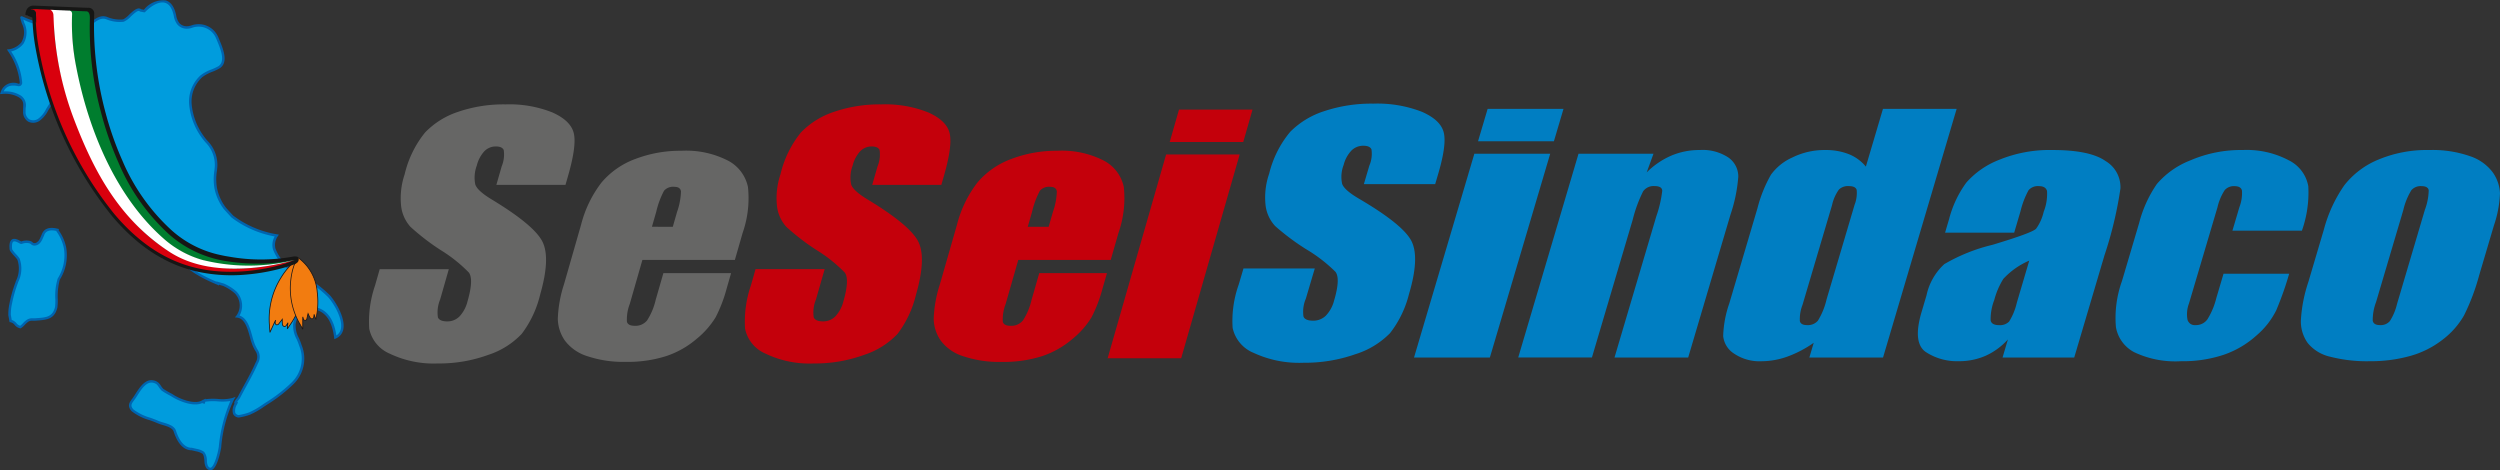 <svg xmlns="http://www.w3.org/2000/svg" xmlns:xlink="http://www.w3.org/1999/xlink" width="323.418" height="60.84" viewBox="0 0 323.418 60.84"><rect x="0" y="0" width="323.418" height="60.84" fill="#333333" stroke="none"/><defs><clipPath id="clip-path"><rect id="Rettangolo_12014" data-name="Rettangolo 12014" width="275.713" height="33.614" fill="none"></rect></clipPath></defs><g id="Raggruppa_1" data-name="Raggruppa 1" transform="translate(-210.422 -16)"><g id="Raggruppa_571" data-name="Raggruppa 571" transform="translate(258.126 29.408)"><g id="Raggruppa_570" data-name="Raggruppa 570" transform="translate(0 0)" clip-path="url(#clip-path)"><path id="Tracciato_3507" data-name="Tracciato 3507" d="M115.059,6.577l-7.566,26.365H97.98l7.566-26.365m11.177-5.8-1.2,4.193h-9.513l1.2-4.193ZM90.349,15.935l.553-1.927a8.7,8.7,0,0,0,.506-2.643c-.052-.4-.339-.6-.857-.6a1.56,1.56,0,0,0-1.335.506A11.181,11.181,0,0,0,88.2,14.008l-.554,1.927Zm8.029,4.292H86.418l-1.636,5.7a5.535,5.535,0,0,0-.364,2.3q.149.516,1,.517a1.936,1.936,0,0,0,1.6-.685,8.23,8.23,0,0,0,1.116-2.653l1-3.477h8.758l-.559,1.946A18.487,18.487,0,0,1,95.9,27.637a10.947,10.947,0,0,1-2.462,2.8,11.708,11.708,0,0,1-3.945,2.235,16.462,16.462,0,0,1-5.234.745,14.673,14.673,0,0,1-4.957-.735,5.765,5.765,0,0,1-2.908-2.017,5.108,5.108,0,0,1-.917-2.822,16.3,16.3,0,0,1,.805-4.48l2.206-7.69a15.012,15.012,0,0,1,2.639-5.454,10.451,10.451,0,0,1,4.4-3.06A16.328,16.328,0,0,1,91.455,6.1,11.9,11.9,0,0,1,97.5,7.381a5.011,5.011,0,0,1,2.57,3.4,13.6,13.6,0,0,1-.69,5.951ZM76.466,10.511H67.525l.684-2.385A3.987,3.987,0,0,0,68.476,6q-.212-.457-1.012-.457a2.048,2.048,0,0,0-1.492.617,4.244,4.244,0,0,0-.982,1.867,4.386,4.386,0,0,0-.193,2.424q.247.815,2.157,1.967,5.473,3.318,6.533,5.444t-.3,6.855a13.676,13.676,0,0,1-2.38,5.067,10.371,10.371,0,0,1-4.362,2.732,18.5,18.5,0,0,1-6.49,1.1,13.164,13.164,0,0,1-6.232-1.271,4.486,4.486,0,0,1-2.65-3.239,14.383,14.383,0,0,1,.757-5.583l.6-2.106h8.942l-1.124,3.914a4.394,4.394,0,0,0-.29,2.325q.229.516,1.189.517a2.2,2.2,0,0,0,1.616-.656A4.432,4.432,0,0,0,63.8,25.571q.815-2.841.174-3.715a18.971,18.971,0,0,0-3.667-2.92,29.688,29.688,0,0,1-3.9-3,4.845,4.845,0,0,1-1.191-2.583,9.653,9.653,0,0,1,.442-4.212,13.484,13.484,0,0,1,2.637-5.4,10.486,10.486,0,0,1,4.277-2.673A18.173,18.173,0,0,1,68.706.1,14.968,14.968,0,0,1,74.8,1.152Q77.134,2.206,77.532,3.8t-.7,5.435Z" transform="translate(-2.392 -0.004)" fill="#c4000b" fill-rule="evenodd"></path><path id="Tracciato_3508" data-name="Tracciato 3508" d="M39.334,15.935l.553-1.927a8.729,8.729,0,0,0,.506-2.643q-.08-.6-.858-.6a1.558,1.558,0,0,0-1.334.506,11.181,11.181,0,0,0-1.012,2.733l-.554,1.927Zm8.029,4.292H35.4l-1.636,5.7a5.535,5.535,0,0,0-.364,2.3q.149.516,1,.517a1.936,1.936,0,0,0,1.6-.685,8.252,8.252,0,0,0,1.116-2.653l1-3.477h8.758l-.559,1.946a18.485,18.485,0,0,1-1.433,3.755,10.947,10.947,0,0,1-2.462,2.8,11.718,11.718,0,0,1-3.945,2.235,16.466,16.466,0,0,1-5.234.745,14.673,14.673,0,0,1-4.957-.735,5.772,5.772,0,0,1-2.909-2.017,5.124,5.124,0,0,1-.917-2.822,16.273,16.273,0,0,1,.806-4.48l2.205-7.69a15.028,15.028,0,0,1,2.64-5.454,10.445,10.445,0,0,1,4.4-3.06A16.328,16.328,0,0,1,40.44,6.1a11.9,11.9,0,0,1,6.047,1.281,5.006,5.006,0,0,1,2.569,3.4,13.584,13.584,0,0,1-.689,5.951ZM25.451,10.511H16.51l.684-2.385A3.987,3.987,0,0,0,17.461,6q-.212-.457-1.012-.457a2.046,2.046,0,0,0-1.492.617,4.234,4.234,0,0,0-.982,1.867,4.386,4.386,0,0,0-.193,2.424q.247.815,2.157,1.967,5.473,3.318,6.533,5.444t-.3,6.855a13.69,13.69,0,0,1-2.381,5.067,10.378,10.378,0,0,1-4.362,2.732,18.514,18.514,0,0,1-6.491,1.1A13.162,13.162,0,0,1,2.71,32.346,4.484,4.484,0,0,1,.06,29.108a14.383,14.383,0,0,1,.757-5.583l.6-2.106h8.941L9.238,25.333a4.394,4.394,0,0,0-.29,2.325q.229.516,1.189.517a2.2,2.2,0,0,0,1.616-.656,4.421,4.421,0,0,0,1.027-1.947q.816-2.841.174-3.715a18.906,18.906,0,0,0-3.667-2.92,29.726,29.726,0,0,1-3.894-3A4.844,4.844,0,0,1,4.2,13.352,9.642,9.642,0,0,1,4.647,9.14a13.472,13.472,0,0,1,2.636-5.4A10.486,10.486,0,0,1,11.56,1.063,18.173,18.173,0,0,1,17.691.1,14.968,14.968,0,0,1,23.78,1.152Q26.119,2.206,26.517,3.8t-.7,5.435Z" transform="translate(0 -0.004)" fill="#666665" fill-rule="evenodd"></path><path id="Tracciato_3509" data-name="Tracciato 3509" d="M271.487,13.75a7.6,7.6,0,0,0,.5-2.553q-.1-.526-.953-.526a1.581,1.581,0,0,0-1.288.526,8.548,8.548,0,0,0-1.04,2.553l-3.523,11.9a6.631,6.631,0,0,0-.437,2.434c.076.377.391.566.941.566a1.55,1.55,0,0,0,1.273-.517,7.206,7.206,0,0,0,.931-2.226Zm8.943,1.987-1.912,6.456a27.923,27.923,0,0,1-1.968,5.216,10.485,10.485,0,0,1-2.734,3.1,12.056,12.056,0,0,1-4.2,2.125,18.811,18.811,0,0,1-5.216.686,19.03,19.03,0,0,1-5.182-.586,5.24,5.24,0,0,1-2.885-1.769,4.818,4.818,0,0,1-.886-2.861,18.81,18.81,0,0,1,.971-5.036l2-6.756a18.2,18.2,0,0,1,2.644-5.742,10.821,10.821,0,0,1,4.38-3.318A16.3,16.3,0,0,1,272.083,6a14.659,14.659,0,0,1,5.271.805,6.026,6.026,0,0,1,2.93,2.1,5.087,5.087,0,0,1,.923,2.662,14.412,14.412,0,0,1-.776,4.173m-24.847.695h-8.989l.9-3.039a5.02,5.02,0,0,0,.332-2.156q-.139-.566-.965-.566a1.574,1.574,0,0,0-1.256.5,6.843,6.843,0,0,0-.942,2.226L240.981,25.83a3.953,3.953,0,0,0-.2,2.116.969.969,0,0,0,1.042.705,1.817,1.817,0,0,0,1.527-.735,9.493,9.493,0,0,0,1.166-2.782L245.444,22h8.493a41.726,41.726,0,0,1-1.675,4.738,10.29,10.29,0,0,1-2.539,3.239,12.248,12.248,0,0,1-4.221,2.5,16.719,16.719,0,0,1-5.558.844,12.4,12.4,0,0,1-6.049-1.163,4.531,4.531,0,0,1-2.373-3.259,14.1,14.1,0,0,1,.783-5.95l2.217-7.49a15.876,15.876,0,0,1,2.3-5.067,10.927,10.927,0,0,1,4.323-3.05A16.479,16.479,0,0,1,247.914,6a11.653,11.653,0,0,1,5.975,1.331,4.637,4.637,0,0,1,2.521,3.358,14.789,14.789,0,0,1-.826,5.742m-35.273,3.875a9.884,9.884,0,0,0-3.354,2.364,10.065,10.065,0,0,0-1.177,2.742,6.858,6.858,0,0,0-.464,2.643q.142.6,1.086.6a1.653,1.653,0,0,0,1.306-.467,7.992,7.992,0,0,0,1-2.454Zm-1.949-3.617h-8.941l.523-1.768a13.855,13.855,0,0,1,2.235-4.719,10.938,10.938,0,0,1,4.229-2.931A17.207,17.207,0,0,1,223.344,6q4.837,0,6.863,1.441a3.92,3.92,0,0,1,1.9,3.536,50.153,50.153,0,0,1-2.061,8.633l-3.917,13.232h-9.272l.695-2.344a8.668,8.668,0,0,1-2.879,2.116,8.541,8.541,0,0,1-3.5.705,7.365,7.365,0,0,1-4.238-1.182q-1.737-1.184-.556-5.176l.641-2.165a7.649,7.649,0,0,1,2.3-4.034,23,23,0,0,1,6.238-2.5q5.154-1.55,5.642-2.086a6.048,6.048,0,0,0,.978-2.185,6.273,6.273,0,0,0,.432-2.693q-.182-.625-1.03-.625a1.588,1.588,0,0,0-1.359.526,11.137,11.137,0,0,0-1.045,2.733Zm-20.657-3.576a4.219,4.219,0,0,0,.281-1.947q-.147-.5-1.021-.5a1.685,1.685,0,0,0-1.276.447,5.442,5.442,0,0,0-.886,2l-3.824,12.915a5.058,5.058,0,0,0-.343,2.116c.09.338.4.507.936.507a1.714,1.714,0,0,0,1.393-.566,9.252,9.252,0,0,0,1.128-2.772ZM210.918.676l-9.523,32.167h-9.531l.565-1.907a14.508,14.508,0,0,1-3.408,1.788,9.961,9.961,0,0,1-3.338.6,5.862,5.862,0,0,1-3.554-.984,3.052,3.052,0,0,1-1.414-2.275,14.111,14.111,0,0,1,.787-4.213l3.652-12.338A17.474,17.474,0,0,1,186.891,9.2a6.876,6.876,0,0,1,2.773-2.235A9.352,9.352,0,0,1,193.889,6a8.14,8.14,0,0,1,3.085.537,5.506,5.506,0,0,1,2.2,1.609l2.211-7.47ZM171.7,6.478,170.818,8.9A10.174,10.174,0,0,1,174,6.726,9.3,9.3,0,0,1,177.67,6a6.042,6.042,0,0,1,3.723.973,3,3,0,0,1,1.278,2.454,19.8,19.8,0,0,1-1.013,4.937l-5.471,18.478h-9.531l5.406-18.26a15.239,15.239,0,0,0,.77-3.318q-.036-.6-1-.6a1.652,1.652,0,0,0-1.476.685,17.673,17.673,0,0,0-1.345,3.667l-5.276,17.821H154.2L162,6.478Zm-13.362,0-7.806,26.365H140.72l7.806-26.365Zm1.718-5.8-1.241,4.193H149L150.243.676Zm-16.6,9.736h-9.225l.706-2.385a3.866,3.866,0,0,0,.275-2.125q-.219-.457-1.045-.457a2.143,2.143,0,0,0-1.538.617,4.194,4.194,0,0,0-1.013,1.867,4.26,4.26,0,0,0-.2,2.424q.253.815,2.225,1.967,5.647,3.318,6.74,5.444t-.308,6.855a13.517,13.517,0,0,1-2.455,5.067,10.758,10.758,0,0,1-4.5,2.732,19.644,19.644,0,0,1-6.7,1.1,13.945,13.945,0,0,1-6.43-1.271,4.513,4.513,0,0,1-2.734-3.239,14,14,0,0,1,.78-5.583l.624-2.106h9.224l-1.159,3.914a4.265,4.265,0,0,0-.3,2.325q.237.518,1.228.517a2.307,2.307,0,0,0,1.669-.656,4.394,4.394,0,0,0,1.06-1.947q.841-2.841.18-3.715a19.478,19.478,0,0,0-3.784-2.92,30.609,30.609,0,0,1-4.018-3,4.778,4.778,0,0,1-1.229-2.583,9.356,9.356,0,0,1,.457-4.212,13.334,13.334,0,0,1,2.72-5.4A10.872,10.872,0,0,1,129.126.964,19.293,19.293,0,0,1,135.451,0a15.876,15.876,0,0,1,6.282,1.053q2.413,1.054,2.825,2.653t-.725,5.435Z" transform="translate(-5.496 0)" fill="#007ec2" fill-rule="evenodd"></path></g></g><g id="Raggruppa_613" data-name="Raggruppa 613" transform="translate(210.422 16)"><path id="Tracciato_3491" data-name="Tracciato 3491" d="M8.536,63.135c-.341,1.462-1.3,1.5-2.738,1.6-.449.031-.414-.076-.92.132-.218.09-.8.779-.974.851-.569-.07-.7-.721-1.27-.791q-.069-.384-.139-.768a6.783,6.783,0,0,1,.173-1.6,19.649,19.649,0,0,1,.8-2.755,3.716,3.716,0,0,0,.179-2.883c-.095-.2-.956-1.035-.981-1.251-.232-2.08,1.2-.833,1.337-.867A1.894,1.894,0,0,1,5.1,54.727c.314.08.292.3.634.286a.818.818,0,0,0,.589-.294,1.888,1.888,0,0,0,.25-.38l.247-.549c.243-.666.855-.88,1.825-.65a5.563,5.563,0,0,1,.21,6.38c-.361.622-.226,3.223-.318,3.616" transform="translate(-1.259 -23.401)" fill="#009cdd"></path><path id="Tracciato_3492" data-name="Tracciato 3492" d="M3.8,65.756l-.042-.006a1.211,1.211,0,0,1-.731-.443.919.919,0,0,0-.539-.348l-.118-.015-.021-.117q-.069-.384-.139-.767l0-.019a6.624,6.624,0,0,1,.163-1.569l.012-.067A17.445,17.445,0,0,1,3.1,59.9l.093-.272a3.591,3.591,0,0,0,.186-2.763A4.33,4.33,0,0,0,3,56.413c-.407-.457-.6-.69-.619-.848-.077-.691.016-1.115.286-1.3.342-.229.809.027,1.088.18.042.023.091.05.121.064l.056-.015a1.9,1.9,0,0,1,1.079-.054.783.783,0,0,1,.343.188.284.284,0,0,0,.245.093c.208-.008.288-.072.488-.253a1.02,1.02,0,0,0,.151-.226c.022-.039.043-.077.065-.111l.135-.3.1-.233c.275-.746.952-1,2.012-.747l.233.055-.085.12.062.095a5.913,5.913,0,0,1,.941,2.195,5.928,5.928,0,0,1-.839,4.154,8.633,8.633,0,0,0-.254,2.577,6.925,6.925,0,0,1-.047.994c-.361,1.55-1.384,1.62-2.8,1.717l-.083.006a2.566,2.566,0,0,1-.334,0,.987.987,0,0,0-.536.118,3.191,3.191,0,0,0-.478.426,2.13,2.13,0,0,1-.5.426ZM2.648,64.663a1.33,1.33,0,0,1,.612.42.991.991,0,0,0,.489.339,4.789,4.789,0,0,0,.36-.337,2.491,2.491,0,0,1,.582-.495,1.282,1.282,0,0,1,.673-.143,2.4,2.4,0,0,0,.3,0l.083-.006c1.374-.094,2.2-.151,2.509-1.468a8.224,8.224,0,0,0,.038-.926,7.748,7.748,0,0,1,.3-2.734,5.614,5.614,0,0,0,.8-3.931A5.533,5.533,0,0,0,8.5,53.3c-.04-.059-.073-.109-.1-.153-1.251-.267-1.48.359-1.556.567l0,.011-.107.238-.139.31-.011.021c-.02.032-.04.068-.062.107a1.217,1.217,0,0,1-.215.306.97.97,0,0,1-.691.336.594.594,0,0,1-.467-.169.474.474,0,0,0-.213-.121,1.577,1.577,0,0,0-.919.054l-.095.025c-.088.022-.165-.02-.318-.1-.2-.11-.575-.315-.754-.195-.089.059-.226.268-.145.992a4.439,4.439,0,0,0,.539.671,3.282,3.282,0,0,1,.428.53,3.89,3.89,0,0,1-.172,3L3.406,60a17.179,17.179,0,0,0-.7,2.459l-.013.068a6.333,6.333,0,0,0-.159,1.481q.059.325.117.65" transform="translate(-1.133 -23.274)" fill="#0064af"></path><path id="Tracciato_3493" data-name="Tracciato 3493" d="M43,38.619A16.854,16.854,0,0,0,38.706,35.6c-1.635-.916-3.7-2.941-2.438-4.785a13.14,13.14,0,0,1-5.743-2.459s-.909-.985-1.015-1.125a6.348,6.348,0,0,1-1.132-2.533,7.6,7.6,0,0,1,.012-2.472,4.271,4.271,0,0,0-1.16-3.516,8.509,8.509,0,0,1-2.118-4.784A4.436,4.436,0,0,1,26.541,10.2a15.09,15.09,0,0,1,2.234-1.135c1.219-.723.268-2.7-.2-3.842a2.6,2.6,0,0,0-2.7-1.577,11.768,11.768,0,0,1-1.233.251,1.43,1.43,0,0,1-1.1-.491,2.884,2.884,0,0,1-.479-1.265c-.627-2.508-2.568-1.733-3.887-.392a.169.169,0,0,1-.036.03l-.49-.094c-.5-.492-1.66,1.194-2.215,1.32A4.464,4.464,0,0,1,14.22,2.66C12.968,2.246,11.928,4,11.426,3.937c-.631-.08-.7-.394-1.071-.82-.412-.467-.036-1.279-1.136-.64-.142.082-1.209,2.278-5.977.107.3,1.22.9,2.141.127,3.324a2.721,2.721,0,0,1-1.723.966,8.635,8.635,0,0,1,1.539,4.156.286.286,0,0,1-.4.282C1.7,11.088,1,11.433.7,12.337a3.792,3.792,0,0,1,2.32.466c.837.572.584,1.119.6,1.976a1.165,1.165,0,0,0,1.869,1.059,4.859,4.859,0,0,0,1.288-1.645A5.453,5.453,0,0,1,7.84,12.859a2.225,2.225,0,0,1,2.292-.449.3.3,0,0,1,.141.393c-1.059,3.087,1.624,3.651,3.276,2.246a.309.309,0,0,1,.483.222,19.71,19.71,0,0,1,.018,3.491c-.051.566-.131,1.131-.237,1.69q-.106.56-.249,1.111c.323.5.432.706.967.625-.018.163.577.281.577.281l.035-.155c.091.875.412,4.3,3.079,4.405a.31.31,0,0,1,.231.446,2.221,2.221,0,0,0,2.32,3.181.334.334,0,0,1,.362.3c-.013.527-.5,1.256-.281,1.679.072.138.431.38.516.527.207.355.356.517.321.829a4.817,4.817,0,0,0,1.78-.409.342.342,0,0,1,.451.282c.256,1.713,4.531,3.385,4.726,3.471,0-.022,0-.045,0-.068l.75.221a5.933,5.933,0,0,1,1.548.986,2.428,2.428,0,0,1,.234,3.108c1.5.191,1.641,2.665,2.145,3.77.452.987.838,1.17.372,2.239-.689,1.586-1.538,2.95-2.325,4.491-.043.085-.664.771-.348.755,0,0-.9,1.455.322,1.667a7.634,7.634,0,0,0,1.408-.36,13.616,13.616,0,0,0,2.207-1.3,19.5,19.5,0,0,0,3.325-2.577,4.47,4.47,0,0,0,1.044-4.931c-.265-.9-.9-1.764-.782-2.716a2.229,2.229,0,0,1,2.8-2.054c1.73.426,2.311,2.141,2.505,3.729,2.049-.93.151-4.276-.862-5.36" transform="translate(-0.474 -0.337)" fill="#009cdd"></path><path id="Tracciato_3494" data-name="Tracciato 3494" d="M31.173,54.23l-.028-.005a.87.87,0,0,1-.7-.469,1.643,1.643,0,0,1,.189-1.3l-.009-.016c-.085-.164.039-.37.352-.77.032-.041.071-.091.08-.105.283-.554.579-1.095.865-1.617.522-.953,1.016-1.853,1.453-2.861a1.366,1.366,0,0,0-.09-1.553c-.085-.158-.181-.337-.281-.555a8.173,8.173,0,0,1-.374-1.154c-.309-1.125-.66-2.4-1.645-2.524l-.3-.038.2-.228a2.249,2.249,0,0,0-.231-2.892A5.922,5.922,0,0,0,29.16,37.2c-.065-.017-.2-.058-.529-.154l0,.1-.222-.1-.061-.026c-1.354-.558-4.528-2.023-4.759-3.568a.182.182,0,0,0-.076-.131.212.212,0,0,0-.169-.02l-.206.071a4.106,4.106,0,0,1-1.641.343l-.157-.02.017-.158a.8.8,0,0,0-.192-.552c-.034-.055-.07-.114-.108-.179a1.522,1.522,0,0,0-.227-.224,1.33,1.33,0,0,1-.293-.309,1.474,1.474,0,0,1,.1-1.106,2.489,2.489,0,0,0,.161-.652.132.132,0,0,0-.052-.088.177.177,0,0,0-.123-.048,2.382,2.382,0,0,1-2.489-3.414.156.156,0,0,0-.01-.148.12.12,0,0,0-.085-.063,2.92,2.92,0,0,1-2.629-1.972,8.1,8.1,0,0,1-.573-2.294,1.114,1.114,0,0,1-.576-.253c-.526.045-.691-.214-.976-.659l-.071-.111.018-.068c.1-.367.178-.737.247-1.1.106-.559.185-1.122.235-1.674a19.45,19.45,0,0,0-.018-3.463.164.164,0,0,0-.1-.125.107.107,0,0,0-.114.011,2.623,2.623,0,0,1-3.054.456c-.755-.514-.93-1.563-.479-2.876.022-.065.017-.167-.042-.189a2.073,2.073,0,0,0-2.137.422,4.929,4.929,0,0,0-.969,1.2l-.063.1c-.07.107-.141.227-.218.354A3.631,3.631,0,0,1,5.39,15.853a1.445,1.445,0,0,1-1.45.09,1.44,1.44,0,0,1-.66-1.286c0-.182.006-.346.013-.505.03-.585.048-.938-.541-1.342a3.537,3.537,0,0,0-2.221-.438L.3,12.384l.075-.224a1.726,1.726,0,0,1,2.271-1.133l.02.005a.147.147,0,0,0,.134-.007.149.149,0,0,0,.053-.125A8.671,8.671,0,0,0,1.333,6.832l-.142-.225.265-.021a2.567,2.567,0,0,0,1.6-.893,2.515,2.515,0,0,0,.072-2.435c-.072-.231-.147-.469-.21-.722a.179.179,0,0,1,.058-.181.183.183,0,0,1,.191-.028c3.439,1.557,4.986.859,5.679,0a.446.446,0,0,1,.114-.116c.406-.235.658-.3.844-.227s.248.277.3.469a1.05,1.05,0,0,0,.193.432c.09.1.163.2.227.284a.921.921,0,0,0,.743.483c.115.014.4-.231.625-.427.556-.479,1.318-1.135,2.2-.843l.039.013a4.283,4.283,0,0,0,2.088.327,2.84,2.84,0,0,0,.773-.6c.533-.5,1.133-1.054,1.551-.717l.369.071a3.184,3.184,0,0,1,2.8-1.215c.638.174,1.084.75,1.324,1.712.019.074.035.148.053.222a2.169,2.169,0,0,0,.392.977,1.272,1.272,0,0,0,.987.435,1.911,1.911,0,0,0,.624-.12,2.592,2.592,0,0,1,.591-.131,2.746,2.746,0,0,1,2.854,1.676q.05.12.105.251c.512,1.213,1.286,3.046.031,3.791a7.606,7.606,0,0,1-.872.408,5.238,5.238,0,0,0-1.336.708A4.262,4.262,0,0,0,25.1,13.785a8.321,8.321,0,0,0,2.083,4.693,4.419,4.419,0,0,1,1.2,3.634l-.02.191a6.831,6.831,0,0,0,.006,2.232,6.2,6.2,0,0,0,1.1,2.47c.073.1.632.709,1,1.1a12.857,12.857,0,0,0,5.66,2.418l.247.043-.142.207a1.933,1.933,0,0,0-.305,1.588,5.51,5.51,0,0,0,2.689,2.966,17.081,17.081,0,0,1,4.328,3.053C43.7,39.2,45,41.336,44.711,42.8a1.606,1.606,0,0,1-.965,1.2l-.2.091-.026-.218c-.251-2.055-1.054-3.264-2.384-3.592a2.011,2.011,0,0,0-1.665.264,2.329,2.329,0,0,0-.935,1.654,3.433,3.433,0,0,0,.432,1.76,7.87,7.87,0,0,1,.345.891,4.6,4.6,0,0,1-1.082,5.088,19.786,19.786,0,0,1-3.353,2.6l-.378.25a10.483,10.483,0,0,1-1.859,1.068,7.7,7.7,0,0,1-1.436.368Zm-.086-2-.1.259a1.5,1.5,0,0,0-.249,1.136.546.546,0,0,0,.434.281,7.308,7.308,0,0,0,1.347-.345,10.326,10.326,0,0,0,1.8-1.037c.131-.088.259-.173.382-.253A19.516,19.516,0,0,0,38,49.714a4.313,4.313,0,0,0,1-4.773,7.439,7.439,0,0,0-.332-.854,3.715,3.715,0,0,1-.455-1.928,2.651,2.651,0,0,1,1.072-1.879,2.354,2.354,0,0,1,1.925-.311c1.421.35,2.294,1.572,2.6,3.634a1.26,1.26,0,0,0,.587-.866c.266-1.332-.994-3.381-1.7-4.133a16.567,16.567,0,0,0-4.244-2.989A5.839,5.839,0,0,1,35.6,32.438,2.218,2.218,0,0,1,35.83,30.8a13.117,13.117,0,0,1-5.583-2.45l-.017-.016c-.094-.1-.917-.995-1.025-1.137a6.519,6.519,0,0,1-1.162-2.6,7.177,7.177,0,0,1-.011-2.331l.02-.19a4.137,4.137,0,0,0-1.125-3.4,8.636,8.636,0,0,1-2.154-4.875,4.575,4.575,0,0,1,1.481-3.853,5.33,5.33,0,0,1,1.426-.765,7.3,7.3,0,0,0,.833-.388c1.012-.6.3-2.278-.164-3.389-.037-.088-.073-.173-.106-.253a2.438,2.438,0,0,0-2.536-1.479,2.314,2.314,0,0,0-.518.118,2.173,2.173,0,0,1-.732.134,1.59,1.59,0,0,1-1.217-.547,2.444,2.444,0,0,1-.462-1.115c-.017-.072-.033-.145-.051-.216-.21-.841-.579-1.338-1.1-1.479-.8-.218-1.827.456-2.52,1.161a.318.318,0,0,1-.062.051l-.055.036-.6-.115-.034-.034c-.2-.194-.746.315-1.146.687a2.643,2.643,0,0,1-.921.674A4.508,4.508,0,0,1,14.03,2.7l-.039-.013c-.708-.234-1.361.329-1.887.782-.347.3-.622.535-.876.5a1.236,1.236,0,0,1-.96-.608c-.064-.085-.13-.172-.212-.266A1.341,1.341,0,0,1,9.8,2.538c-.032-.117-.066-.237-.112-.256s-.159-.023-.547.2L9.1,2.53a2.6,2.6,0,0,1-1.539.95,7.152,7.152,0,0,1-4.25-.739c.042.144.085.284.128.421a2.833,2.833,0,0,1-.109,2.707,2.863,2.863,0,0,1-1.594,1A8.387,8.387,0,0,1,3.17,10.906a.469.469,0,0,1-.189.383.464.464,0,0,1-.412.053c-.9-.182-1.5.047-1.8.7a3.72,3.72,0,0,1,2.17.5,1.517,1.517,0,0,1,.681,1.624c-.008.153-.016.312-.013.483a1.113,1.113,0,0,0,.5,1.011,1.132,1.132,0,0,0,1.13-.088,3.424,3.424,0,0,0,1.009-1.229c.077-.13.151-.253.224-.365l.063-.1A5.248,5.248,0,0,1,7.56,12.608a2.373,2.373,0,0,1,2.448-.476.457.457,0,0,1,.24.6c-.548,1.6-.012,2.255.356,2.506a2.335,2.335,0,0,0,2.664-.435.425.425,0,0,1,.446-.063.482.482,0,0,1,.3.394,19.771,19.771,0,0,1,.019,3.519c-.051.562-.131,1.136-.24,1.705-.065.347-.144.7-.233,1.053.287.449.359.556.77.494l.208-.032-.019.166a1.225,1.225,0,0,0,.307.117l.3.018,0,.035c.284,2.738,1.267,4.16,2.922,4.226a.429.429,0,0,1,.351.224.48.48,0,0,1,.016.458,1.978,1.978,0,0,0,.18,2.117,2.015,2.015,0,0,0,1.97.829.485.485,0,0,1,.388.122.444.444,0,0,1,.163.339,2.721,2.721,0,0,1-.178.747c-.109.325-.223.662-.121.853a1.5,1.5,0,0,0,.221.217,1.506,1.506,0,0,1,.292.3c.036.063.071.12.1.173a1.294,1.294,0,0,1,.242.586,4.862,4.862,0,0,0,1.35-.335l.215-.075.01,0a.53.53,0,0,1,.434.06.5.5,0,0,1,.219.352c.141.941,1.784,2.152,4.407,3.254v-.043l.206.061.727.214h.015l.034.016a6.063,6.063,0,0,1,1.6,1.021,2.665,2.665,0,0,1,.4,3.115c1,.314,1.359,1.629,1.654,2.7a7.983,7.983,0,0,0,.357,1.1c.1.209.189.383.272.536a1.671,1.671,0,0,1,.1,1.834c-.443,1.021-.963,1.969-1.466,2.886-.286.521-.581,1.059-.864,1.614a1.187,1.187,0,0,1-.111.153,4.151,4.151,0,0,0-.26.361ZM9.142,2.476ZM3.231,2.455v0" transform="translate(-0.296 -0.211)" fill="#0064af"></path><path id="Tracciato_3495" data-name="Tracciato 3495" d="M39.877,90.649c0,.007-.017.139-.054.361l.054-.361-.392.192c-1.02.4-2.787-.247-3.806-.926a13.414,13.414,0,0,1-1.2-.7c-.18-.155-.5-.705-.639-.8-1.418-.969-2.331.894-2.968,1.833-.387.57-.892.949-.246,1.651.579.631,2.415,1.112,3.2,1.475.713.329,2.008.438,2.261,1.214.717,2.191,1.789,2.311,2.19,2.308l.637.147a2.3,2.3,0,0,1,.852.339c.391.339.231,1.452.47,1.791.944,1.338,1.632-2.071,1.7-2.534.247-1.807.722-4.651,1.656-6.2-1.058.375-2.6-.075-3.716.21" transform="translate(-13.473 -38.8)" fill="#009cdd"></path><path id="Tracciato_3496" data-name="Tracciato 3496" d="M40.549,99.514a.729.729,0,0,1-.566-.378,1.866,1.866,0,0,1-.192-.823c-.036-.369-.079-.788-.253-.939a2.26,2.26,0,0,0-.784-.305l-.617-.142c-.705,0-1.674-.429-2.324-2.419-.154-.474-.806-.67-1.435-.86a5.973,5.973,0,0,1-.74-.258c-.231-.107-.566-.228-.921-.356a6.712,6.712,0,0,1-2.332-1.157c-.634-.69-.287-1.153.049-1.6.061-.081.123-.164.182-.251.075-.111.154-.235.238-.366.461-.722,1.035-1.621,1.833-1.784a1.442,1.442,0,0,1,1.122.274,1.886,1.886,0,0,1,.35.425,2.83,2.83,0,0,0,.3.388,10.588,10.588,0,0,0,1.034.609c.112.061.133.072.146.081,1.089.726,2.751,1.265,3.652.913l.259-.127-.011-.03.153-.039.261-.128-.011.075a7.709,7.709,0,0,1,1.582-.033,5.255,5.255,0,0,0,1.887-.125l.425-.15L43.6,90.4a17.414,17.414,0,0,0-1.635,6.135c0,.028-.444,2.759-1.3,2.968a.493.493,0,0,1-.117.015M38.173,96.6l.656.151a2.354,2.354,0,0,1,.921.375,1.771,1.771,0,0,1,.361,1.15,1.857,1.857,0,0,0,.135.669c.128.181.243.261.343.236.471-.115.957-1.943,1.06-2.7a19.694,19.694,0,0,1,1.493-5.923,7.274,7.274,0,0,1-1.632.042,6.8,6.8,0,0,0-1.615.048c-.009.059-.022.141-.042.256l-.318-.051.008-.057-.127.062c-1.161.46-3.041-.334-3.954-.942l-.122-.066a9.293,9.293,0,0,1-1.091-.649,2.838,2.838,0,0,1-.355-.446,2.517,2.517,0,0,0-.268-.345,1.117,1.117,0,0,0-.876-.224c-.664.136-1.2.971-1.626,1.642-.085.134-.166.259-.243.373-.063.093-.129.18-.191.264-.325.434-.522.7-.07,1.188a6.754,6.754,0,0,0,2.2,1.071c.361.131.7.254.947.366a5.59,5.59,0,0,0,.7.242c.676.2,1.442.435,1.648,1.068.47,1.438,1.171,2.2,2.026,2.2h.029Z" transform="translate(-13.346 -38.674)" fill="#0064af"></path><path id="Tracciato_3497" data-name="Tracciato 3497" d="M62.379,68.448a10.082,10.082,0,0,1,1.566-6.225,8.979,8.979,0,0,1,1.874-2.152l.221-.17.14.242a6.581,6.581,0,0,1,.307,5.391,10.949,10.949,0,0,1-1.25,2.629l-.545.791.081-.8a2.865,2.865,0,0,1-.24.389.265.265,0,0,1-.192.092.253.253,0,0,1-.193-.081c-.059-.062-.123-.131-.1-.838-.224.286-.421.538-.46.594a.258.258,0,0,1-.2.113l-.125,0-.078-.1c-.052-.069-.081-.108.008-.508q-.156.317-.336.71l-.4.879Z" transform="translate(-27.53 -26.407)" fill="#f27c10"></path><path id="Tracciato_3498" data-name="Tracciato 3498" d="M62.456,69.369l-.1-.019-.069-.962a10.135,10.135,0,0,1,1.574-6.258,9,9,0,0,1,1.887-2.167l.27-.207.17.295a6.633,6.633,0,0,1,.311,5.435,10.934,10.934,0,0,1-1.256,2.643l-.545.791-.1-.036.056-.544a1.3,1.3,0,0,1-.121.179.319.319,0,0,1-.23.11.309.309,0,0,1-.234-.1c-.062-.065-.127-.133-.122-.715-.213.272-.331.425-.36.466a.311.311,0,0,1-.246.136l-.152,0-.094-.123a.254.254,0,0,1-.061-.186q-.086.18-.176.378Zm3.527-9.452-.173.132a8.87,8.87,0,0,0-1.861,2.139,10.027,10.027,0,0,0-1.558,6.192h0l.054.752.314-.687c.12-.261.233-.5.337-.712l.1.035c-.085.376-.059.409-.019.464l.061.08.1,0a.2.2,0,0,0,.161-.09c.034-.048.185-.244.462-.6l.1-.128,0,.163c-.018.686.042.749.089.8a.2.2,0,0,0,.153.065.215.215,0,0,0,.154-.074,2.849,2.849,0,0,0,.233-.38l.1.031-.06.588.426-.618a10.812,10.812,0,0,0,1.243-2.615,6.53,6.53,0,0,0-.3-5.348Z" transform="translate(-27.488 -26.344)" fill="#1a1718"></path><path id="Tracciato_3499" data-name="Tracciato 3499" d="M68.412,68.069a9.26,9.26,0,0,1-1.094-5.795,8.265,8.265,0,0,1,.732-2.517l.12-.227.209.149a6.041,6.041,0,0,1,2.335,4.376,10.077,10.077,0,0,1-.028,2.675l-.15.869-.239-.7a2.676,2.676,0,0,1-.049.417.246.246,0,0,1-.125.151.235.235,0,0,1-.192.006c-.073-.029-.153-.061-.41-.658-.077.324-.144.611-.155.673a.235.235,0,0,1-.126.172l-.1.051-.1-.054c-.07-.038-.11-.058-.19-.427-.005.217-.007.457-.006.722l0,.887Z" transform="translate(-29.671 -26.244)" fill="#f27c10"></path><path id="Tracciato_3500" data-name="Tracciato 3500" d="M68.752,68.807l-.429-.774a9.318,9.318,0,0,1-1.1-5.828,8.338,8.338,0,0,1,.738-2.534l.148-.282.259.184a6.094,6.094,0,0,1,2.357,4.413,10.066,10.066,0,0,1-.029,2.691l-.15.869-.1.008-.157-.456a1.143,1.143,0,0,1-.029.176.3.3,0,0,1-.151.183.291.291,0,0,1-.237.008c-.081-.033-.158-.063-.374-.54-.068.287-.109.469-.117.515a.29.29,0,0,1-.155.211l-.127.063-.128-.067a.228.228,0,0,1-.116-.116q0,.176,0,.364l0,.887Zm-.335-.827.327.591,0-.677c0-.259,0-.5.007-.724l.106-.01c.074.344.107.362.162.391l.079.042.078-.039a.182.182,0,0,0,.1-.134c.014-.076.1-.457.155-.677l.037-.158.065.149c.249.577.325.608.38.63a.184.184,0,0,0,.149,0,.194.194,0,0,0,.1-.119,2.384,2.384,0,0,0,.047-.4l.1-.014.171.5.114-.663A9.973,9.973,0,0,0,70.618,64,5.99,5.99,0,0,0,68.3,59.66l-.159-.113-.091.173a8.224,8.224,0,0,0-.726,2.5,9.209,9.209,0,0,0,1.088,5.762" transform="translate(-29.63 -26.182)" fill="#1a1718"></path><path id="Tracciato_3501" data-name="Tracciato 3501" d="M41.487,34.209a.422.422,0,0,0-.447-.251c-.057.006-.116-.013-.175,0a23.294,23.294,0,0,1-8.341.031c-.36-.054-.72-.121-1.07-.2a13.677,13.677,0,0,1-6.4-3.218l-.01-.008a25.823,25.823,0,0,1-6.355-9,41.886,41.886,0,0,1-2.268-6.525,43.33,43.33,0,0,1-1.378-12.5.731.731,0,0,0-.818-.749c-.491-.007-6.391-.27-6.989-.277a.953.953,0,0,0-.988.651,1.882,1.882,0,0,0-.12.525L6.4,2.8l.373-.64.311.15a.581.581,0,0,0-.036.194,24.258,24.258,0,0,0,.291,3.82l0,.011A48.089,48.089,0,0,0,17.372,28.762c3.313,3.917,6.947,6.265,11.109,7.179a20.8,20.8,0,0,0,6.346.351,25.676,25.676,0,0,0,4.691-.86c.6-.172,1.089-.331,1.53-.5a.467.467,0,0,0,.173-.118.553.553,0,0,0,.264-.6" transform="translate(-2.854 -0.781)" fill="#161615"></path><path id="Tracciato_3502" data-name="Tracciato 3502" d="M44.941,34.978a24.409,24.409,0,0,1-8.176.126,14.537,14.537,0,0,1-7.708-3.53,26.515,26.515,0,0,1-6.489-9.189,42.451,42.451,0,0,1-2.3-6.614,41.988,41.988,0,0,1-1.431-12.1c.03-.989-.452-.92-.452-.92l-2.313-.1-.015,1.491s.156,0,.389-.007A45.3,45.3,0,0,0,18.558,16.4a42.763,42.763,0,0,0,3.1,7.485,26.578,26.578,0,0,0,7.168,8.749,15.064,15.064,0,0,0,7.887,2.977,27.325,27.325,0,0,0,8.608-.691c-.125.029-.255.037-.381.061" transform="translate(-7.213 -1.282)" fill="#007d2e"></path><path id="Tracciato_3503" data-name="Tracciato 3503" d="M39.873,35.212a28.505,28.505,0,0,1-4.932.656c-9.239.412-14.848-5.062-19.383-13.725-2.811-5.483-5.34-12.716-5.15-19.089H10.4l.025-.618s-1.311-.075-2.02-.1a2.629,2.629,0,0,0-1.041.081c.164.014.581.606.651.718A24.2,24.2,0,0,0,8.3,6.683,47.4,47.4,0,0,0,18.2,28.844c4.773,5.642,10.192,7.966,17.077,7.368a25.2,25.2,0,0,0,4.613-.846c.5-.144,1.129-.391,1.621-.579-.5.163-1.136.308-1.642.425" transform="translate(-3.398 -1.143)" fill="#d9000d"></path><path id="Tracciato_3504" data-name="Tracciato 3504" d="M6.673,3.232s.107-.76.513-.76.525.247.548.543a5.626,5.626,0,0,1,.025.661Z" transform="translate(-3.095 -1.203)" fill="#161615"></path><path id="Tracciato_3505" data-name="Tracciato 3505" d="M31.74,34.876a12.866,12.866,0,0,1-5.2-2.823c-6.132-5.4-9.75-14.005-11.34-22.448a28.987,28.987,0,0,1-.491-6.367h0l.007-.15a.686.686,0,0,0-.059-.343.414.414,0,0,0-.254-.166L11.9,2.47a.564.564,0,0,1,.235.2.887.887,0,0,1,.168.534c.016.28.022.439.023.447a40.711,40.711,0,0,0,2.643,13c2.58,6.784,5.9,12.942,12.338,17.13,3.088,2.008,6.816,2.35,10.3,2.112a28.09,28.09,0,0,0,5.9-1.061,24.588,24.588,0,0,1-11.769.037" transform="translate(-5.39 -1.203)" fill="#fff"></path><path id="Tracciato_3506" data-name="Tracciato 3506" d="M7.728,3.655a8.9,8.9,0,0,0-.049-.966.519.519,0,0,0-.111-.22.5.5,0,0,1,.573.543c.026.631.026,1.109.026,1.109Z" transform="translate(-3.487 -1.2)" fill="#161615"></path></g></g></svg>